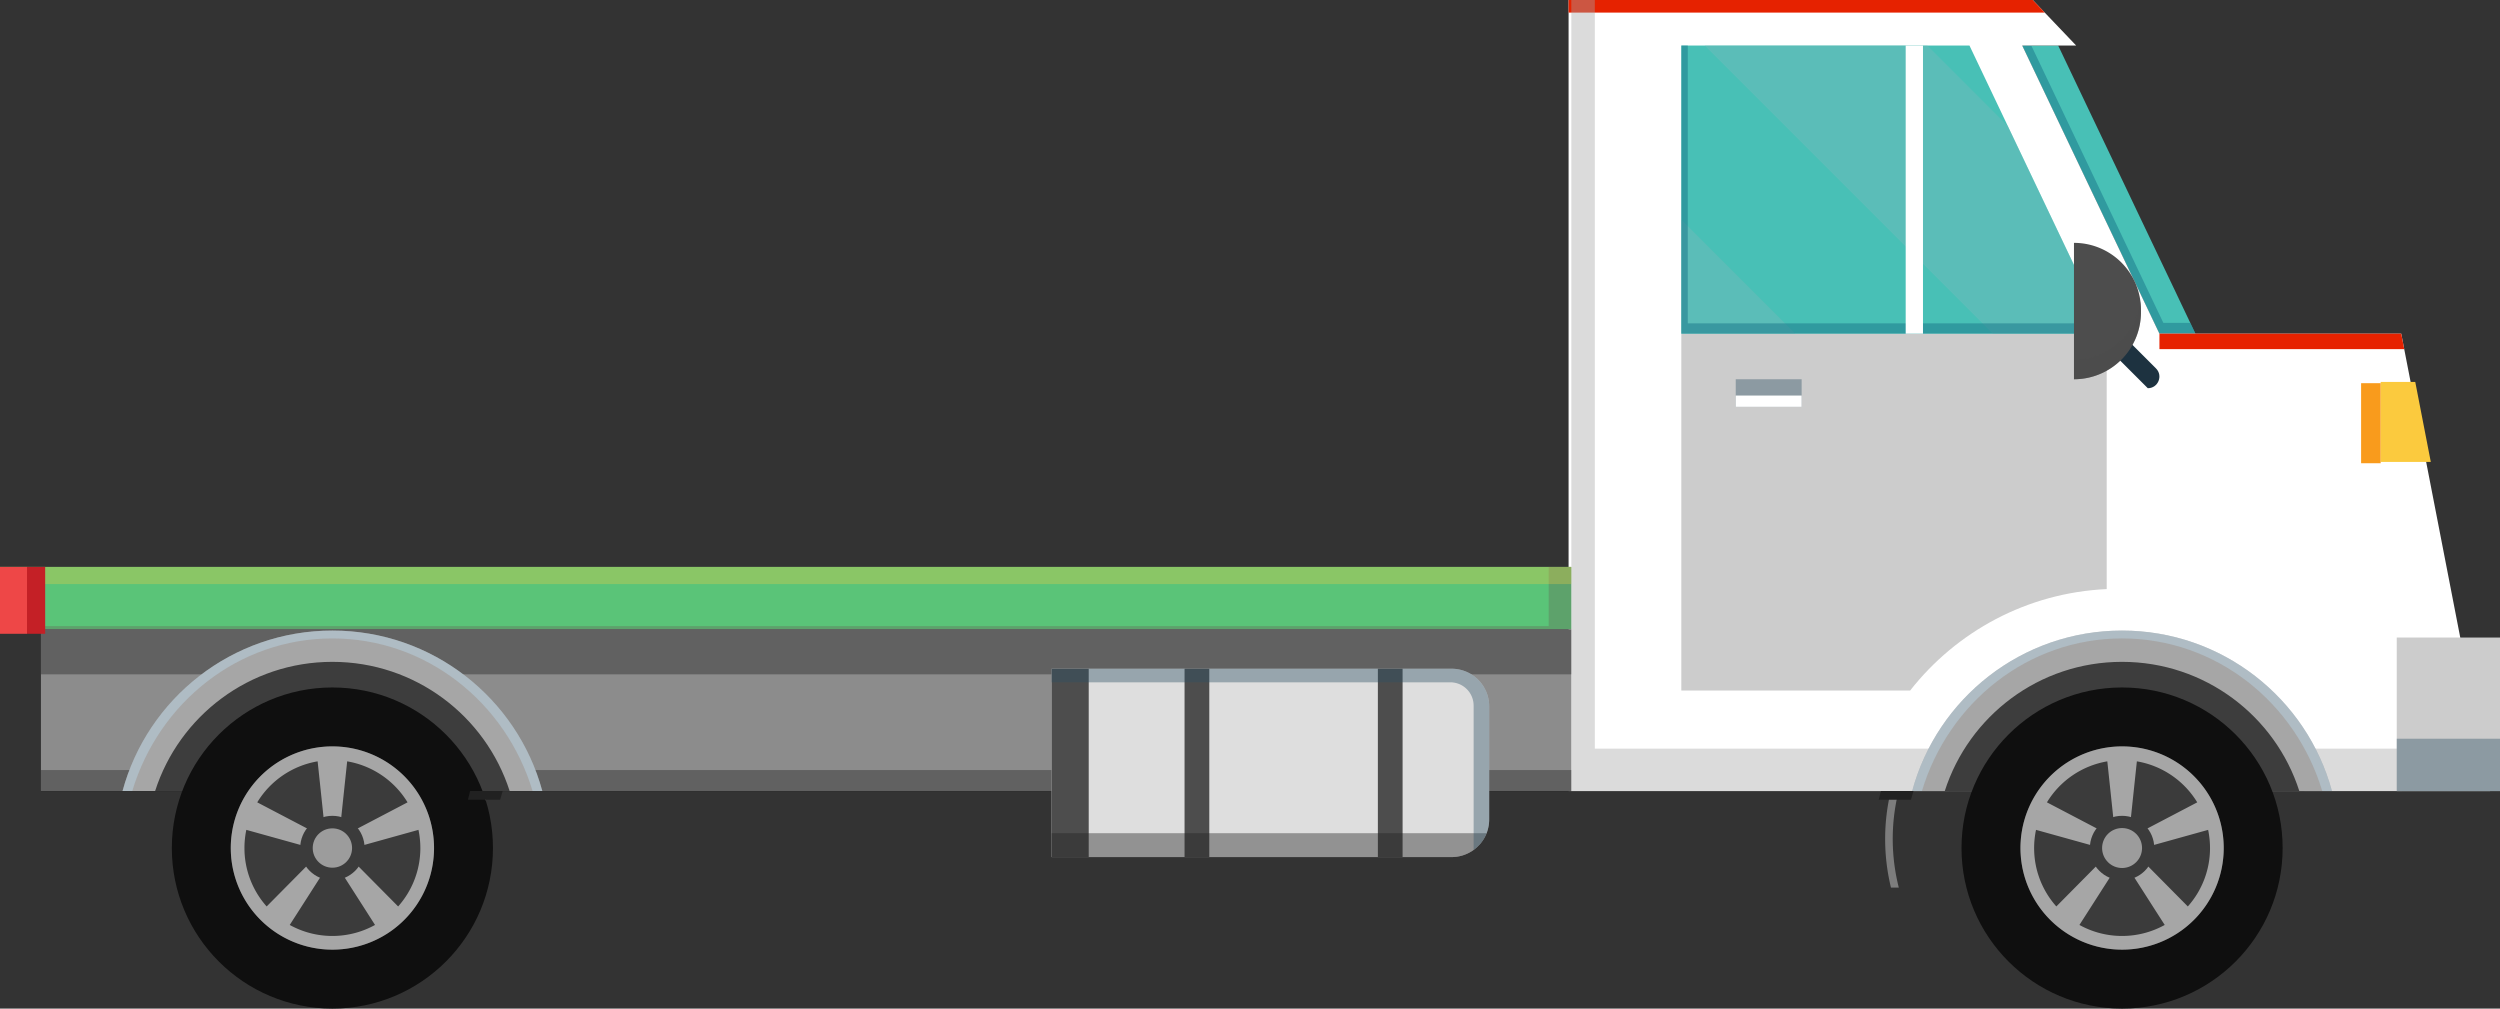 <svg xmlns="http://www.w3.org/2000/svg" viewBox="0 0 4851.08 1957.1"><rect x="0" y="0" width="4851.08" height="1957.1" fill="#333333" stroke="none"/><defs><style>.cls-1{isolation:isolate;}.cls-2{fill:#7d7d7d;}.cls-3{fill:#48c0b6;}.cls-4{fill:#1e7b8d;opacity:0.55;}.cls-13,.cls-22,.cls-24,.cls-25,.cls-28,.cls-4,.cls-8{mix-blend-mode:multiply;}.cls-5{fill:#fff;}.cls-6{fill:#e62200;}.cls-16,.cls-21,.cls-26,.cls-29,.cls-6{mix-blend-mode:screen;}.cls-7{fill:#5ac478;}.cls-8{fill:#66524d;}.cls-29,.cls-8{opacity:0.3;}.cls-29,.cls-9{fill:#fbca3e;}.cls-10{fill:#13222b;}.cls-11,.cls-24{fill:#a6a6a6;}.cls-12{fill:#8c8c8c;}.cls-13,.cls-22{fill:#212121;}.cls-13,.cls-16,.cls-21,.cls-24,.cls-25,.cls-26,.cls-28{opacity:0.4;}.cls-14{fill:#dedede;}.cls-15,.cls-28{fill:#4d4d4d;}.cls-16,.cls-25{fill:#2d5166;}.cls-17{fill:#3d3d3d;}.cls-18{fill:#0f0f0f;}.cls-19{fill:#3b3b3b;}.cls-20{fill:#9c9c9c;}.cls-21{fill:#bdddf0;}.cls-23{fill:#ccc;}.cls-26{fill:#78b9bd;}.cls-27{fill:#1d3240;}.cls-30{fill:#f99b1c;}.cls-31{fill:#ee4747;}.cls-32{fill:#c42026;}</style></defs><title>deliveredtodoor</title><g class="cls-1"><g id="Layer_2" data-name="Layer 2"><g id="_&#xCE;&#xD3;&#xC8;_1" data-name="&#x2014;&#xCE;&#xD3;&#xC8;_1"><path class="cls-2" d="M931.68,1722.34a400.13,400.13,0,0,1-6.85-153.44l0-.11c1.35-9.31,3.15-18.89,5.34-28.49h15.05c-1.64,6.93-3.09,14-4.35,21.25a384.79,384.79,0,0,0,6,160.79Z"></path><path class="cls-2" d="M3669.3,1722.34A399.85,399.85,0,0,1,3658,1628a395.14,395.14,0,0,1,9.77-87.73h15.08a384.16,384.16,0,0,0,1.64,182Z"></path><g id="car"><polygon class="cls-3" points="4260.11 647.52 4190.24 647.52 4125.78 512.2 4091.72 440.72 4086.15 429.03 4086.15 428.96 4014.67 278.89 3993.74 234.91 3923.94 88.36 3993.74 88.36 4056.59 220.4 4127.08 368.24 4148 412.23 4219.64 562.45 4219.71 562.52 4225.14 574.05 4259.2 645.61 4260.11 647.52"></polygon><polygon class="cls-4" points="4250.11 626.52 4197.87 626.52 4133.42 491.19 4099.36 419.71 4093.78 408.03 4093.78 407.95 4022.3 257.89 4001.38 213.91 3941.58 88.36 3923.94 88.36 3993.74 234.91 4014.67 278.89 4086.15 428.96 4086.15 429.03 4091.72 440.72 4125.78 512.2 4190.24 647.52 4260.11 647.52 4259.2 645.61 4250.11 626.52"></polygon><polygon class="cls-5" points="4831.8 1535.06 3043.73 1535.06 3043.73 0 3944.41 0 3967.78 24.51 4028.64 88.36 3923.94 88.36 4190.24 647.52 4659.44 647.52 4665.24 677.46 4693.96 825.07 4724.12 980.4 4831.8 1535.06"></polygon><polygon class="cls-6" points="3967.78 24.51 3043.73 24.51 3043.73 0 3944.41 0 3967.78 24.51"></polygon><rect class="cls-7" y="1100.02" width="3049.05" height="121.24"></rect><polygon class="cls-8" points="3005.09 1100.03 3005.09 1214.89 0 1214.89 0 1221.27 3049.05 1221.27 3049.05 1100.03 3005.09 1100.03"></polygon><polygon class="cls-9" points="4716.8 896.4 4619.53 896.4 4619.53 741.07 4686.63 741.07 4716.8 896.4"></polygon><rect class="cls-10" x="734.24" y="1379.82" width="44.43" height="72.82"></rect><rect class="cls-11" x="700.54" y="1326.41" width="33.69" height="179.65"></rect><rect class="cls-12" x="79.45" y="1221.27" width="2969.63" height="313.56"></rect><rect class="cls-13" x="79.45" y="1221.27" width="2969.63" height="87.27"></rect><rect class="cls-13" x="79.45" y="1494.19" width="2969.63" height="41.43"></rect><path class="cls-14" d="M2889.62,1370.45v219.84a73.53,73.53,0,0,1-4.95,26.46,73.09,73.09,0,0,1-67.85,46.34H2040.59V1297.65h776.23A72.78,72.78,0,0,1,2889.62,1370.45Z"></path><rect class="cls-15" x="2298.55" y="1297.59" width="47.99" height="365.5"></rect><rect class="cls-15" x="2673.65" y="1297.54" width="47.99" height="365.56" transform="translate(5395.29 2960.63) rotate(180)"></rect><rect class="cls-15" x="2040.59" y="1297.65" width="71.99" height="365.44"></rect><path class="cls-13" d="M2884.67,1616.75a72.8,72.8,0,0,1-67.85,46.34H2040.59v-46.34Z"></path><path class="cls-16" d="M2889.62,1370.45v219.84a73.53,73.53,0,0,1-4.95,26.46,72.59,72.59,0,0,1-25.2,32.49v-280A45.2,45.2,0,0,0,2814.3,1324H2040.59v-26.37h776.23A72.78,72.78,0,0,1,2889.62,1370.45Z"></path><path class="cls-17" d="M1016.25,1534.83H293.74a378.18,378.18,0,0,1,47.5-94.08C410,1341.32,524.9,1276.25,655,1276.25s245,65.07,313.87,164.5A378,378,0,0,1,1016.25,1534.83Z"></path><path class="cls-11" d="M1052.3,1534.83H988.91c-46.66-145.4-183.05-250.56-344-250.56s-297.22,105.16-343.88,250.56H237.76c48.57-179.39,212.53-311.27,407.19-311.27S1003.65,1355.45,1052.3,1534.83Z"></path><circle class="cls-18" cx="644.99" cy="1645.54" r="311.56"></circle><circle class="cls-19" cx="644.99" cy="1645.54" r="197.2"></circle><path class="cls-11" d="M808.23,1534.83a197.22,197.22,0,1,0,34,110.73A197.19,197.19,0,0,0,808.23,1534.83Zm-134.56-57.5a170.64,170.64,0,0,1,117.15,79.57l-96.38,50.48-36.58,19.17,4.35-41.09,5.35-50.63Zm-57.35,0,6.11,57.5,5.35,50.63,4.35,41.09-36.58-19.17-96.38-50.48a170.64,170.64,0,0,1,117.15-79.57Zm-142,168.24a172.77,172.77,0,0,1,3.67-35.28l104.78,29.17L624.34,1651l-30.39,30.62-76.52,77.28A169.93,169.93,0,0,1,474.35,1645.57Zm253.39,149.22a170.79,170.79,0,0,1-165.49,0l20.47-31.92,38.18-59.64L645,1665.65l24.13,37.57,38.18,59.64Zm44.83-35.89L696,1681.61,665.65,1651l41.54-11.53L812,1610.28a172.77,172.77,0,0,1,3.67,35.28A169.93,169.93,0,0,1,772.57,1758.89Z"></path><circle class="cls-19" cx="644.99" cy="1645.54" r="62.49"></circle><circle class="cls-20" cx="644.99" cy="1645.54" r="38.17"></circle><path class="cls-21" d="M645,1238.83c182.37,0,336.72,124.45,388.4,296h18.95c-48.65-179.39-212.61-311.27-407.34-311.27s-358.62,131.89-407.19,311.27H256.7C308.31,1363.29,462.66,1238.83,645,1238.83Z"></path><path class="cls-22" d="M975.47,1534.83c-1.83,5.65-3.51,11.3-5,17H908c1.22-5.73,2.67-11.38,4.2-17Z"></path><path class="cls-23" d="M4087.92,1143.08V647.52H3262.49v692.43h444C3796.19,1225.62,3933.15,1150.19,4087.92,1143.08Z"></path><polygon class="cls-24" points="3094.64 1452.7 3094.64 0 3049.05 0 3049.05 1452.7 3049.05 1535.06 3781.43 1535.06 3781.43 1452.7 3094.64 1452.7"></polygon><rect class="cls-24" x="4471.78" y="1452.7" width="188.93" height="82.36"></rect><path class="cls-17" d="M4479,1534.83H3756.49a378.23,378.23,0,0,1,47.5-94.08c68.81-99.43,183.67-164.5,313.72-164.5s245,65.07,313.87,164.5A377.9,377.9,0,0,1,4479,1534.83Z"></path><path class="cls-11" d="M4525,1534.83h-63.38c-46.66-145.4-183.05-250.56-344-250.56s-297.22,105.16-343.88,250.56h-63.31c48.57-179.39,212.53-311.27,407.19-311.27S4476.41,1355.45,4525,1534.83Z"></path><circle class="cls-18" cx="4117.74" cy="1645.54" r="311.56"></circle><circle class="cls-19" cx="4117.74" cy="1645.54" r="197.2"></circle><path class="cls-11" d="M4281,1534.83a197.21,197.21,0,1,0,34,110.73A197.19,197.19,0,0,0,4281,1534.83Zm-134.56-57.5a170.62,170.62,0,0,1,117.15,79.57l-96.37,50.48-36.58,19.17,4.35-41.09,5.35-50.63Zm-57.35,0,6.11,57.5,5.35,50.63,4.35,41.09-36.58-19.17-96.38-50.48a170.66,170.66,0,0,1,117.15-79.57Zm-142,168.24a172.89,172.89,0,0,1,3.67-35.28l104.78,29.17,41.54,11.53-30.39,30.62-76.52,77.28A169.93,169.93,0,0,1,3947.1,1645.57Zm253.39,149.22a170.79,170.79,0,0,1-165.49,0l20.47-31.92,38.18-59.64,24.06-37.57,24.13,37.57,38.18,59.64Zm44.83-35.89-76.52-77.28L4138.4,1651l41.54-11.53,104.78-29.17a172.77,172.77,0,0,1,3.67,35.28A169.93,169.93,0,0,1,4245.32,1758.89Z"></path><circle class="cls-19" cx="4117.74" cy="1645.54" r="62.49"></circle><circle class="cls-20" cx="4117.74" cy="1645.54" r="38.76"></circle><path class="cls-21" d="M4117.71,1238.83c182.37,0,336.72,124.45,388.39,296H4525c-48.64-179.39-212.61-311.27-407.34-311.27s-358.62,131.89-407.19,311.27h18.94C3781.06,1363.29,3935.41,1238.83,4117.71,1238.83Z"></path><path class="cls-22" d="M3713.09,1534.83c-1.83,5.57-3.51,11.3-5,17h-62.55c1.22-5.73,2.67-11.38,4.2-17Z"></path><rect class="cls-23" x="4650.73" y="1237.1" width="200.35" height="297.99"></rect><rect class="cls-25" x="4650.73" y="1433.43" width="200.35" height="101.66"></rect><polygon class="cls-6" points="4665.24 677.46 4190.24 677.46 4190.24 647.52 4659.44 647.52 4665.24 677.46"></polygon><polygon class="cls-3" points="4087.9 647.52 3262.53 647.52 3262.53 88.36 3821.61 88.36 3825.74 97.06 3895.92 244.38 4087.9 647.52"></polygon><polygon class="cls-26" points="4087.9 647.52 3867.05 647.52 3307.89 88.36 3739.9 88.36 3895.92 244.38 4087.9 647.52"></polygon><polygon class="cls-26" points="3483.68 647.52 3262.53 647.52 3262.53 426.36 3483.68 647.52"></polygon><polygon class="cls-4" points="3275.03 627.38 3275.03 88.36 3262.53 88.36 3262.53 647.52 4087.9 647.52 4078.31 627.38 3275.03 627.38"></polygon><rect class="cls-5" x="3697.86" y="88.36" width="33.55" height="559.16"></rect><path class="cls-27" d="M4104.66,636l78.91,78.91c14.17,14.17,4.13,38.4-15.9,38.4h0l-65.91-65.91Z"></path><path class="cls-15" d="M4024.4,735.91h0V471.26h0a130,130,0,0,1,130,130v4.64A130,130,0,0,1,4024.4,735.91Z"></path><path class="cls-28" d="M4024.4,697.73h0v38.18h0a130,130,0,0,0,130-130v-4.64a130.08,130.08,0,0,0-1.2-16.77A129.94,129.94,0,0,1,4024.4,697.73Z"></path><rect class="cls-25" x="3368.06" y="735.91" width="127.92" height="53.55"></rect><rect class="cls-5" x="3368.06" y="767.53" width="127.92" height="21.93"></rect><rect class="cls-29" y="1100.02" width="3049.05" height="33.28"></rect></g><rect class="cls-30" x="4581.56" y="743.54" width="37.97" height="155.33"></rect><rect class="cls-31" y="1100.02" width="52.41" height="129.81"></rect><rect class="cls-32" x="52.41" y="1100.02" width="35.25" height="129.81"></rect></g></g></g></svg>